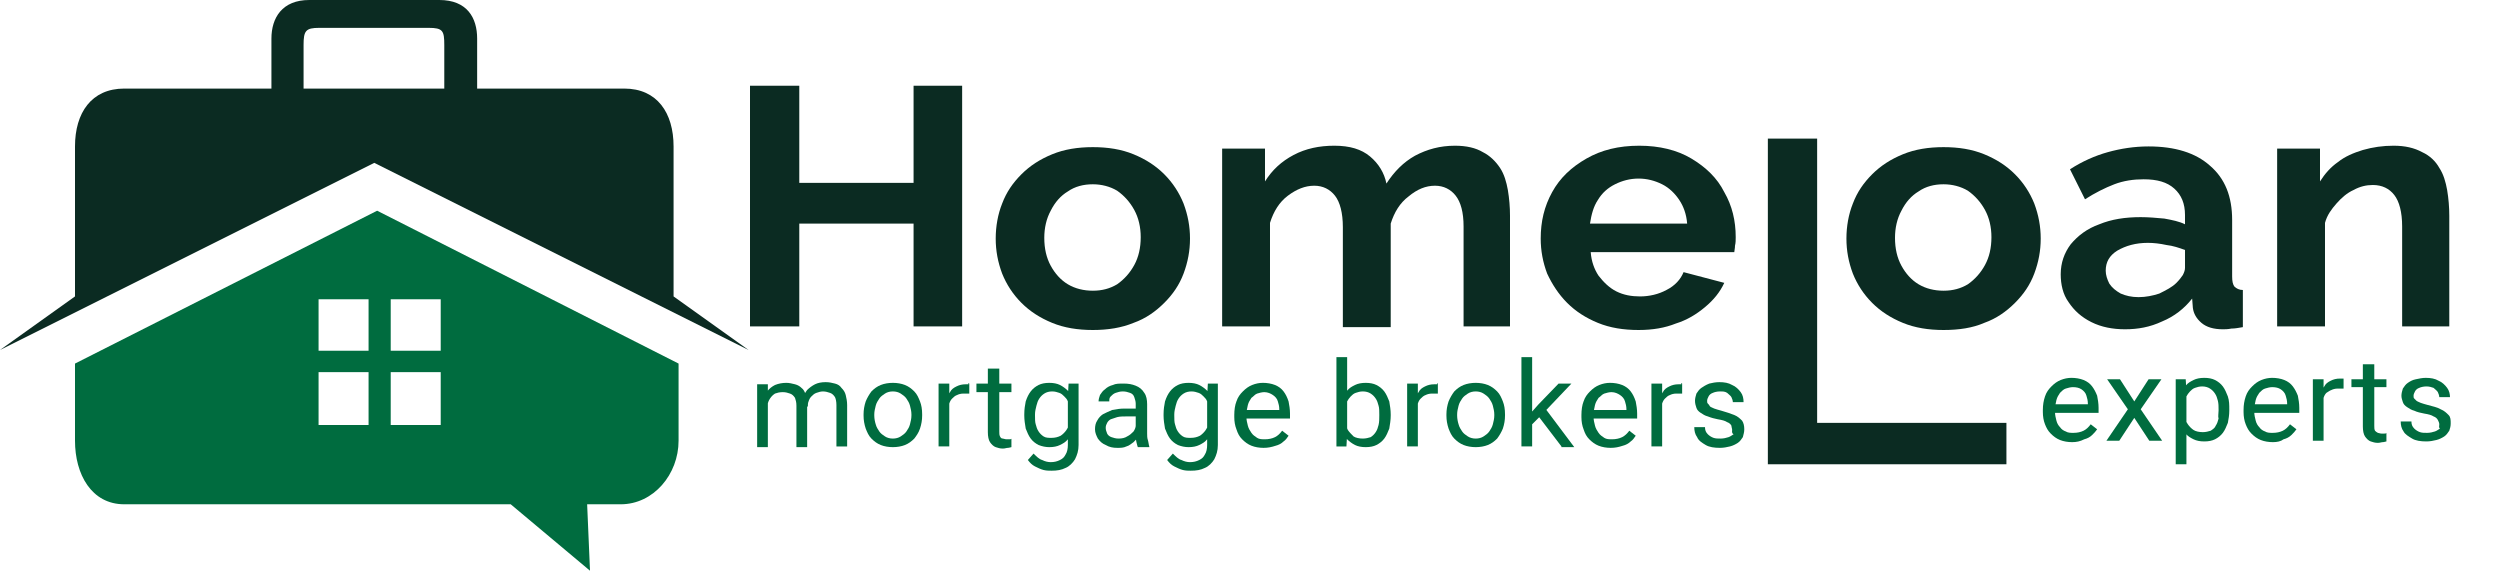 <?xml version="1.0" encoding="utf-8"?>
<!-- Generator: Adobe Illustrator 27.7.0, SVG Export Plug-In . SVG Version: 6.00 Build 0)  -->
<svg version="1.1" id="Layer_1" xmlns="http://www.w3.org/2000/svg" xmlns:xlink="http://www.w3.org/1999/xlink" x="0px" y="0px"
	 viewBox="0 0 350 80" style="enable-background:new 0 0 350 80;" xml:space="preserve">
<style type="text/css">
	.st0{fill:#0B2B22;}
	.st1{fill:#006C3F;}
</style>
<g>
	<path class="st0" d="M134.7,12v33.7h-6.8V31.3h-16v14.4H105V12h6.9v13.6h16V12H134.7z"/>
	<path class="st0" d="M153,46.2c-2.1,0-4-0.3-5.7-1c-1.7-0.7-3.1-1.6-4.3-2.8c-1.2-1.2-2.1-2.6-2.7-4.1c-0.6-1.6-0.9-3.2-0.9-4.9
		c0-1.7,0.3-3.4,0.9-4.9c0.6-1.6,1.5-2.9,2.7-4.1c1.2-1.2,2.6-2.1,4.3-2.8c1.7-0.7,3.6-1,5.7-1c2.1,0,4,0.3,5.7,1
		c1.7,0.7,3.1,1.6,4.3,2.8c1.2,1.2,2.1,2.6,2.7,4.1c0.6,1.6,0.9,3.2,0.9,4.9c0,1.7-0.3,3.3-0.9,4.9c-0.6,1.6-1.5,2.9-2.7,4.1
		c-1.2,1.2-2.6,2.2-4.3,2.8C157,45.9,155.1,46.2,153,46.2z M146.2,33.3c0,1.5,0.3,2.8,0.9,3.9c0.6,1.1,1.4,2,2.4,2.6
		c1,0.6,2.2,0.9,3.5,0.9c1.3,0,2.4-0.3,3.4-0.9c1-0.7,1.8-1.6,2.4-2.7c0.6-1.1,0.9-2.4,0.9-3.9c0-1.4-0.3-2.7-0.9-3.8
		c-0.6-1.1-1.4-2-2.4-2.7c-1-0.6-2.2-0.9-3.4-0.9c-1.3,0-2.5,0.3-3.5,1c-1,0.6-1.8,1.5-2.4,2.7C146.5,30.6,146.2,31.9,146.2,33.3z"
		/>
	<path class="st0" d="M211.6,45.7h-6.7v-14c0-2-0.4-3.4-1.1-4.3c-0.7-0.9-1.7-1.4-2.9-1.4c-1.3,0-2.5,0.5-3.7,1.5
		c-1.2,0.9-2,2.2-2.5,3.8v14.5H188v-14c0-2-0.4-3.5-1.1-4.4c-0.7-0.9-1.7-1.4-2.9-1.4c-1.3,0-2.5,0.5-3.7,1.4
		c-1.2,0.9-2,2.2-2.5,3.8v14.5h-6.7V20.8h6v4.6c1-1.6,2.3-2.8,4-3.7c1.7-0.9,3.6-1.3,5.7-1.3c2.2,0,3.8,0.5,5,1.5
		c1.2,1,2,2.3,2.3,3.8c1.1-1.7,2.4-3,4-3.9c1.7-0.9,3.5-1.4,5.6-1.4c1.6,0,2.9,0.3,3.9,0.9c1,0.5,1.8,1.3,2.4,2.2
		c0.6,0.9,0.9,2,1.1,3.1c0.2,1.2,0.3,2.4,0.3,3.6V45.7z"/>
	<path class="st0" d="M229.4,46.2c-2.1,0-4-0.3-5.7-1c-1.7-0.7-3.1-1.6-4.3-2.8c-1.2-1.2-2.1-2.6-2.8-4.1c-0.6-1.6-0.9-3.2-0.9-4.9
		c0-2.4,0.5-4.5,1.6-6.5c1.1-2,2.7-3.5,4.8-4.7c2.1-1.2,4.5-1.8,7.4-1.8c2.8,0,5.3,0.6,7.3,1.8c2,1.2,3.6,2.7,4.6,4.7
		c1.1,1.9,1.6,4,1.6,6.3c0,0.4,0,0.8-0.1,1.2c0,0.4-0.1,0.7-0.1,0.9h-20.1c0.1,1.3,0.5,2.4,1.1,3.3c0.7,0.9,1.5,1.7,2.5,2.2
		c1,0.5,2.1,0.7,3.3,0.7c1.3,0,2.6-0.3,3.7-0.9c1.2-0.6,2-1.5,2.4-2.5l5.7,1.5c-0.6,1.3-1.5,2.4-2.7,3.4c-1.2,1-2.5,1.8-4.1,2.3
		C233.1,45.9,231.4,46.2,229.4,46.2z M222.6,31.3h13.6c-0.1-1.3-0.5-2.4-1.1-3.3c-0.6-0.9-1.4-1.7-2.4-2.2c-1-0.5-2.1-0.8-3.3-0.8
		c-1.2,0-2.3,0.3-3.3,0.8c-1,0.5-1.8,1.2-2.4,2.2C223.1,28.9,222.8,30,222.6,31.3z"/>
	<path class="st0" d="M247.5,65V19.4h6.9v39.8h26.5V65H247.5z"/>
	<path class="st0" d="M272.1,46.2c-2.1,0-4-0.3-5.7-1c-1.7-0.7-3.1-1.6-4.3-2.8c-1.2-1.2-2.1-2.6-2.7-4.1c-0.6-1.6-0.9-3.2-0.9-4.9
		c0-1.7,0.3-3.4,0.9-4.9c0.6-1.6,1.5-2.9,2.7-4.1c1.2-1.2,2.6-2.1,4.3-2.8c1.7-0.7,3.6-1,5.7-1c2.1,0,4,0.3,5.7,1
		c1.7,0.7,3.1,1.6,4.3,2.8c1.2,1.2,2.1,2.6,2.7,4.1c0.6,1.6,0.9,3.2,0.9,4.9c0,1.7-0.3,3.3-0.9,4.9c-0.6,1.6-1.5,2.9-2.7,4.1
		c-1.2,1.2-2.6,2.2-4.3,2.8C276.2,45.9,274.3,46.2,272.1,46.2z M265.3,33.3c0,1.5,0.3,2.8,0.9,3.9c0.6,1.1,1.4,2,2.4,2.6
		c1,0.6,2.2,0.9,3.5,0.9c1.3,0,2.4-0.3,3.4-0.9c1-0.7,1.8-1.6,2.4-2.7c0.6-1.1,0.9-2.4,0.9-3.9c0-1.4-0.3-2.7-0.9-3.8
		c-0.6-1.1-1.4-2-2.4-2.7c-1-0.6-2.2-0.9-3.4-0.9c-1.3,0-2.5,0.3-3.5,1c-1,0.6-1.8,1.5-2.4,2.7C265.6,30.6,265.3,31.9,265.3,33.3z"
		/>
	<path class="st0" d="M288.5,38.4c0-1.6,0.5-3,1.4-4.2c1-1.2,2.3-2.2,4-2.8c1.7-0.7,3.6-1,5.8-1c1.1,0,2.2,0.1,3.3,0.2
		c1.1,0.2,2.1,0.4,2.9,0.8v-1.3c0-1.6-0.5-2.8-1.5-3.7c-1-0.9-2.4-1.3-4.3-1.3c-1.4,0-2.8,0.2-4.1,0.7c-1.3,0.5-2.7,1.2-4.1,2.1
		l-2.1-4.2c1.7-1.1,3.5-1.9,5.3-2.4c1.8-0.5,3.7-0.8,5.7-0.8c3.7,0,6.6,0.9,8.6,2.7c2.1,1.8,3.1,4.3,3.1,7.6v7.9
		c0,0.7,0.1,1.1,0.3,1.4c0.3,0.3,0.7,0.5,1.2,0.5v5.2c-0.6,0.1-1.1,0.2-1.6,0.2c-0.5,0.1-0.9,0.1-1.2,0.1c-1.3,0-2.3-0.3-3-0.9
		c-0.7-0.6-1.1-1.3-1.2-2.1l-0.1-1.3c-1.1,1.4-2.5,2.5-4.2,3.2c-1.7,0.8-3.4,1.1-5.2,1.1c-1.7,0-3.3-0.3-4.7-1
		c-1.4-0.7-2.4-1.6-3.2-2.8C288.8,41.2,288.5,39.8,288.5,38.4z M304.7,39.6c0.4-0.4,0.7-0.8,0.9-1.1c0.2-0.4,0.3-0.7,0.3-1v-2.5
		c-0.8-0.3-1.7-0.6-2.6-0.7c-0.9-0.2-1.8-0.3-2.6-0.3c-1.7,0-3.1,0.4-4.3,1.1c-1.1,0.7-1.6,1.6-1.6,2.8c0,0.6,0.2,1.2,0.5,1.8
		c0.4,0.6,0.9,1,1.6,1.4c0.7,0.3,1.5,0.5,2.5,0.5c1,0,2-0.2,2.9-0.5C303.3,40.6,304.1,40.2,304.7,39.6z"/>
	<path class="st0" d="M343,45.7h-6.7v-14c0-2-0.4-3.5-1.1-4.4c-0.7-0.9-1.7-1.4-3-1.4c-0.9,0-1.8,0.2-2.7,0.7
		c-0.9,0.4-1.7,1.1-2.4,1.9c-0.7,0.8-1.3,1.6-1.6,2.7v14.5h-6.7V20.8h6v4.6c0.7-1.1,1.5-2,2.5-2.7c1-0.8,2.2-1.3,3.5-1.7
		c1.4-0.4,2.8-0.6,4.3-0.6c1.6,0,2.9,0.3,4,0.9c1.1,0.5,1.9,1.3,2.4,2.2c0.6,0.9,0.9,2,1.1,3.1c0.2,1.2,0.3,2.4,0.3,3.6V45.7z"/>
	<path class="st1" d="M107.5,55.5v7.1H106v-8.8h1.5L107.5,55.5z M107.2,57.8l-0.7,0c0-0.6,0.1-1.2,0.2-1.7c0.2-0.5,0.4-1,0.7-1.3
		c0.3-0.4,0.7-0.7,1.1-0.9c0.5-0.2,1-0.3,1.6-0.3c0.4,0,0.8,0.1,1.2,0.2c0.4,0.1,0.7,0.3,0.9,0.5c0.3,0.2,0.5,0.6,0.6,1
		c0.1,0.4,0.2,0.9,0.2,1.4v5.9h-1.5v-5.8c0-0.5-0.1-0.8-0.2-1.1c-0.2-0.3-0.4-0.5-0.7-0.6c-0.3-0.1-0.6-0.2-1-0.2
		c-0.5,0-0.8,0.1-1.1,0.2c-0.3,0.2-0.5,0.4-0.7,0.7c-0.2,0.3-0.3,0.6-0.4,1C107.3,57,107.2,57.4,107.2,57.8z M113.1,56.9l-1,0.3
		c0-0.5,0.1-0.9,0.2-1.4c0.2-0.4,0.4-0.8,0.7-1.2c0.3-0.3,0.7-0.6,1.1-0.8c0.4-0.2,0.9-0.3,1.5-0.3c0.5,0,0.9,0.1,1.3,0.2
		c0.4,0.1,0.7,0.3,0.9,0.6c0.3,0.3,0.5,0.6,0.6,1c0.1,0.4,0.2,0.9,0.2,1.4v5.8h-1.5v-5.8c0-0.5-0.1-0.9-0.2-1.1
		c-0.2-0.3-0.4-0.5-0.7-0.6c-0.3-0.1-0.6-0.2-1-0.2c-0.3,0-0.6,0.1-0.9,0.2c-0.3,0.1-0.5,0.3-0.7,0.5c-0.2,0.2-0.3,0.4-0.4,0.7
		C113.1,56.4,113.1,56.7,113.1,56.9z"/>
	<path class="st1" d="M120.9,58.2V58c0-0.6,0.1-1.2,0.3-1.8c0.2-0.5,0.5-1,0.8-1.4c0.4-0.4,0.8-0.7,1.3-0.9c0.5-0.2,1.1-0.3,1.7-0.3
		c0.6,0,1.2,0.1,1.7,0.3c0.5,0.2,0.9,0.5,1.3,0.9c0.4,0.4,0.6,0.9,0.8,1.4c0.2,0.5,0.3,1.1,0.3,1.8v0.2c0,0.6-0.1,1.2-0.3,1.8
		s-0.5,1-0.8,1.4c-0.4,0.4-0.8,0.7-1.3,0.9c-0.5,0.2-1.1,0.3-1.7,0.3c-0.6,0-1.2-0.1-1.7-0.3c-0.5-0.2-0.9-0.5-1.3-0.9
		c-0.4-0.4-0.6-0.9-0.8-1.4C121,59.4,120.9,58.8,120.9,58.2z M122.4,58v0.2c0,0.4,0.1,0.9,0.2,1.2c0.1,0.4,0.3,0.7,0.5,1
		c0.2,0.3,0.5,0.5,0.8,0.7c0.3,0.2,0.7,0.3,1.1,0.3c0.4,0,0.8-0.1,1.1-0.3c0.3-0.2,0.6-0.4,0.8-0.7c0.2-0.3,0.4-0.6,0.5-1
		c0.1-0.4,0.2-0.8,0.2-1.2V58c0-0.4-0.1-0.8-0.2-1.2c-0.1-0.4-0.3-0.7-0.5-1c-0.2-0.3-0.5-0.5-0.8-0.7c-0.3-0.2-0.7-0.3-1.1-0.3
		c-0.4,0-0.8,0.1-1.1,0.3c-0.3,0.2-0.6,0.4-0.8,0.7c-0.2,0.3-0.4,0.6-0.5,1C122.5,57.2,122.4,57.6,122.4,58z"/>
	<path class="st1" d="M132.9,55.1v7.4h-1.5v-8.8h1.5L132.9,55.1z M135.7,53.7l0,1.4c-0.1,0-0.2,0-0.4,0c-0.1,0-0.2,0-0.4,0
		c-0.4,0-0.7,0.1-0.9,0.2c-0.3,0.1-0.5,0.3-0.7,0.5c-0.2,0.2-0.3,0.4-0.4,0.7c-0.1,0.3-0.2,0.6-0.2,0.9l-0.4,0.2
		c0-0.5,0.1-1,0.2-1.5c0.1-0.5,0.3-0.9,0.5-1.2c0.2-0.4,0.5-0.6,0.9-0.8c0.4-0.2,0.8-0.3,1.3-0.3c0.1,0,0.2,0,0.4,0
		C135.5,53.6,135.6,53.6,135.7,53.7z"/>
	<path class="st1" d="M141.6,53.7v1.2h-4.9v-1.2H141.6z M138.4,51.6h1.5v8.8c0,0.3,0,0.5,0.1,0.7c0.1,0.2,0.2,0.3,0.4,0.3
		c0.1,0,0.3,0.1,0.5,0.1c0.1,0,0.3,0,0.4,0c0.1,0,0.3,0,0.3-0.1l0,1.2c-0.1,0-0.3,0.1-0.5,0.1c-0.2,0-0.4,0.1-0.7,0.1
		c-0.4,0-0.7-0.1-1-0.2c-0.3-0.1-0.6-0.4-0.8-0.7c-0.2-0.3-0.3-0.8-0.3-1.4V51.6z"/>
	<path class="st1" d="M149.6,53.7h1.4v8.6c0,0.8-0.2,1.4-0.5,2c-0.3,0.5-0.8,1-1.3,1.2c-0.6,0.3-1.2,0.4-2,0.4c-0.3,0-0.7,0-1.1-0.1
		c-0.4-0.1-0.8-0.3-1.2-0.5c-0.4-0.2-0.7-0.5-1-0.9l0.8-0.9c0.4,0.4,0.8,0.8,1.2,0.9c0.4,0.2,0.8,0.3,1.2,0.3c0.5,0,0.9-0.1,1.3-0.3
		c0.4-0.2,0.6-0.4,0.8-0.8c0.2-0.3,0.3-0.8,0.3-1.3v-6.8L149.6,53.7z M143.4,58.2V58c0-0.7,0.1-1.3,0.2-1.8c0.2-0.6,0.4-1,0.7-1.4
		c0.3-0.4,0.7-0.7,1.1-0.9c0.4-0.2,0.9-0.3,1.5-0.3c0.6,0,1.1,0.1,1.5,0.3c0.4,0.2,0.8,0.5,1.1,0.8c0.3,0.4,0.5,0.8,0.7,1.3
		c0.2,0.5,0.3,1.1,0.4,1.8v0.7c-0.1,0.6-0.2,1.2-0.4,1.7c-0.2,0.5-0.4,1-0.7,1.3c-0.3,0.4-0.7,0.6-1.1,0.8c-0.4,0.2-0.9,0.3-1.5,0.3
		c-0.5,0-1-0.1-1.5-0.3c-0.4-0.2-0.8-0.5-1.1-0.9c-0.3-0.4-0.5-0.9-0.7-1.4C143.5,59.4,143.4,58.8,143.4,58.2z M144.9,58v0.2
		c0,0.4,0,0.9,0.1,1.2c0.1,0.4,0.2,0.7,0.4,1c0.2,0.3,0.4,0.5,0.7,0.7c0.3,0.2,0.7,0.2,1.1,0.2c0.5,0,0.9-0.1,1.3-0.3
		c0.3-0.2,0.6-0.5,0.8-0.8c0.2-0.3,0.4-0.7,0.5-1.1v-2c-0.1-0.3-0.2-0.6-0.3-0.9c-0.1-0.3-0.3-0.5-0.5-0.7c-0.2-0.2-0.4-0.4-0.7-0.5
		c-0.3-0.1-0.6-0.2-1-0.2c-0.4,0-0.8,0.1-1.1,0.3c-0.3,0.2-0.5,0.4-0.7,0.7c-0.2,0.3-0.3,0.6-0.4,1C145,57.2,144.9,57.6,144.9,58z"
		/>
	<path class="st1" d="M159,61v-4.5c0-0.3-0.1-0.6-0.2-0.9c-0.1-0.3-0.3-0.5-0.6-0.6c-0.3-0.1-0.6-0.2-1-0.2c-0.4,0-0.7,0.1-1,0.2
		c-0.3,0.1-0.5,0.3-0.7,0.5c-0.2,0.2-0.2,0.4-0.2,0.7h-1.5c0-0.3,0.1-0.6,0.2-0.9c0.2-0.3,0.4-0.6,0.7-0.8c0.3-0.3,0.7-0.5,1.1-0.6
		c0.4-0.2,0.9-0.2,1.5-0.2c0.7,0,1.2,0.1,1.7,0.3c0.5,0.2,0.9,0.5,1.2,1c0.3,0.4,0.4,1,0.4,1.6v4.1c0,0.3,0,0.6,0.1,0.9
		c0.1,0.3,0.1,0.6,0.2,0.9v0.1h-1.6c-0.1-0.2-0.1-0.4-0.2-0.7C159,61.5,159,61.3,159,61z M159.2,57.2l0,1.1h-1.6
		c-0.4,0-0.8,0-1.2,0.1c-0.3,0.1-0.6,0.2-0.9,0.3c-0.2,0.1-0.4,0.3-0.5,0.5c-0.1,0.2-0.2,0.4-0.2,0.7c0,0.3,0.1,0.5,0.2,0.8
		c0.1,0.2,0.3,0.4,0.6,0.5c0.3,0.1,0.6,0.2,1,0.2c0.5,0,0.9-0.1,1.2-0.3c0.4-0.2,0.6-0.4,0.9-0.7c0.2-0.3,0.3-0.6,0.3-0.8l0.7,0.7
		c0,0.2-0.1,0.5-0.3,0.8c-0.2,0.3-0.4,0.5-0.7,0.8c-0.3,0.2-0.6,0.5-1,0.6c-0.4,0.2-0.8,0.2-1.3,0.2c-0.6,0-1.1-0.1-1.6-0.4
		c-0.5-0.2-0.8-0.5-1.1-0.9c-0.2-0.4-0.4-0.8-0.4-1.3c0-0.5,0.1-0.9,0.3-1.2c0.2-0.4,0.5-0.7,0.8-0.9c0.4-0.2,0.8-0.4,1.3-0.6
		c0.5-0.1,1.1-0.2,1.7-0.2H159.2z"/>
	<path class="st1" d="M169.1,53.7h1.4v8.6c0,0.8-0.2,1.4-0.5,2c-0.3,0.5-0.8,1-1.3,1.2c-0.6,0.3-1.2,0.4-2,0.4c-0.3,0-0.7,0-1.1-0.1
		c-0.4-0.1-0.8-0.3-1.2-0.5c-0.4-0.2-0.7-0.5-1-0.9l0.8-0.9c0.4,0.4,0.8,0.8,1.2,0.9c0.4,0.2,0.8,0.3,1.2,0.3c0.5,0,0.9-0.1,1.3-0.3
		c0.4-0.2,0.6-0.4,0.8-0.8c0.2-0.3,0.3-0.8,0.3-1.3v-6.8L169.1,53.7z M162.9,58.2V58c0-0.7,0.1-1.3,0.2-1.8c0.2-0.6,0.4-1,0.7-1.4
		c0.3-0.4,0.7-0.7,1.1-0.9c0.4-0.2,0.9-0.3,1.5-0.3c0.6,0,1.1,0.1,1.5,0.3c0.4,0.2,0.8,0.5,1.1,0.8c0.3,0.4,0.5,0.8,0.7,1.3
		c0.2,0.5,0.3,1.1,0.4,1.8v0.7c-0.1,0.6-0.2,1.2-0.4,1.7c-0.2,0.5-0.4,1-0.7,1.3c-0.3,0.4-0.7,0.6-1.1,0.8c-0.4,0.2-0.9,0.3-1.5,0.3
		c-0.5,0-1-0.1-1.5-0.3c-0.4-0.2-0.8-0.5-1.1-0.9c-0.3-0.4-0.5-0.9-0.7-1.4C163,59.4,162.9,58.8,162.9,58.2z M164.4,58v0.2
		c0,0.4,0,0.9,0.1,1.2c0.1,0.4,0.2,0.7,0.4,1c0.2,0.3,0.4,0.5,0.7,0.7c0.3,0.2,0.7,0.2,1.1,0.2c0.5,0,0.9-0.1,1.3-0.3
		c0.3-0.2,0.6-0.5,0.8-0.8c0.2-0.3,0.4-0.7,0.5-1.1v-2c-0.1-0.3-0.2-0.6-0.3-0.9c-0.1-0.3-0.3-0.5-0.5-0.7c-0.2-0.2-0.4-0.4-0.7-0.5
		c-0.3-0.1-0.6-0.2-1-0.2c-0.4,0-0.8,0.1-1.1,0.3c-0.3,0.2-0.5,0.4-0.7,0.7c-0.2,0.3-0.3,0.6-0.4,1C164.5,57.2,164.4,57.6,164.4,58z
		"/>
	<path class="st1" d="M176.9,62.7c-0.6,0-1.2-0.1-1.7-0.3c-0.5-0.2-0.9-0.5-1.3-0.9c-0.4-0.4-0.6-0.8-0.8-1.4
		c-0.2-0.5-0.3-1.1-0.3-1.7v-0.3c0-0.7,0.1-1.4,0.3-1.9c0.2-0.6,0.5-1,0.9-1.4c0.4-0.4,0.8-0.7,1.3-0.9c0.5-0.2,1-0.3,1.5-0.3
		c0.6,0,1.2,0.1,1.7,0.3c0.5,0.2,0.9,0.5,1.2,0.9c0.3,0.4,0.5,0.8,0.7,1.4c0.1,0.5,0.2,1.1,0.2,1.7v0.7h-6.7v-1.2h5.2v-0.1
		c0-0.4-0.1-0.8-0.2-1.1c-0.1-0.4-0.4-0.7-0.7-0.9c-0.3-0.2-0.7-0.4-1.2-0.4c-0.3,0-0.7,0.1-1,0.2c-0.3,0.1-0.5,0.4-0.8,0.6
		c-0.2,0.3-0.4,0.6-0.5,1c-0.1,0.4-0.2,0.9-0.2,1.4v0.3c0,0.4,0.1,0.8,0.2,1.2c0.1,0.4,0.3,0.7,0.5,1c0.2,0.3,0.5,0.5,0.8,0.7
		c0.3,0.2,0.7,0.2,1.1,0.2c0.5,0,1-0.1,1.4-0.3c0.4-0.2,0.7-0.5,1-0.9l0.9,0.7c-0.2,0.3-0.4,0.6-0.7,0.8c-0.3,0.3-0.7,0.5-1.1,0.6
		C178,62.6,177.5,62.7,176.9,62.7z"/>
	<path class="st1" d="M187.1,50h1.5v10.8l-0.1,1.7h-1.4V50z M194.7,58v0.2c0,0.6-0.1,1.2-0.2,1.8c-0.2,0.5-0.4,1-0.7,1.4
		c-0.3,0.4-0.7,0.7-1.1,0.9c-0.4,0.2-0.9,0.3-1.5,0.3c-0.6,0-1.1-0.1-1.5-0.3c-0.4-0.2-0.8-0.5-1.1-0.8c-0.3-0.4-0.5-0.8-0.7-1.3
		c-0.2-0.5-0.3-1.1-0.4-1.7v-0.7c0.1-0.7,0.2-1.2,0.4-1.8c0.2-0.5,0.4-1,0.7-1.3c0.3-0.4,0.7-0.6,1.1-0.8c0.4-0.2,0.9-0.3,1.5-0.3
		s1.1,0.1,1.5,0.3c0.4,0.2,0.8,0.5,1.1,0.9c0.3,0.4,0.5,0.9,0.7,1.4C194.6,56.8,194.7,57.4,194.7,58z M193.1,58.2V58
		c0-0.4,0-0.9-0.1-1.2c-0.1-0.4-0.2-0.7-0.4-1c-0.2-0.3-0.4-0.5-0.7-0.7c-0.3-0.2-0.7-0.3-1.1-0.3c-0.4,0-0.7,0.1-1,0.2
		c-0.3,0.1-0.5,0.3-0.7,0.5c-0.2,0.2-0.4,0.5-0.5,0.7c-0.1,0.3-0.2,0.6-0.3,0.9v2c0.1,0.4,0.2,0.7,0.4,1.1c0.2,0.3,0.5,0.6,0.8,0.9
		c0.3,0.2,0.8,0.3,1.3,0.3c0.4,0,0.8-0.1,1.1-0.2c0.3-0.2,0.5-0.4,0.7-0.7c0.2-0.3,0.3-0.6,0.4-1C193.1,59.1,193.1,58.6,193.1,58.2z
		"/>
	<path class="st1" d="M198.5,55.1v7.4H197v-8.8h1.5L198.5,55.1z M201.3,53.7l0,1.4c-0.1,0-0.2,0-0.4,0c-0.1,0-0.2,0-0.4,0
		c-0.4,0-0.7,0.1-0.9,0.2c-0.3,0.1-0.5,0.3-0.7,0.5c-0.2,0.2-0.3,0.4-0.4,0.7c-0.1,0.3-0.2,0.6-0.2,0.9l-0.4,0.2
		c0-0.5,0.1-1,0.2-1.5c0.1-0.5,0.3-0.9,0.5-1.2c0.2-0.4,0.5-0.6,0.9-0.8c0.4-0.2,0.8-0.3,1.3-0.3c0.1,0,0.2,0,0.4,0
		C201.2,53.6,201.3,53.6,201.3,53.7z"/>
	<path class="st1" d="M202.5,58.2V58c0-0.6,0.1-1.2,0.3-1.8c0.2-0.5,0.5-1,0.8-1.4c0.4-0.4,0.8-0.7,1.3-0.9c0.5-0.2,1.1-0.3,1.7-0.3
		c0.6,0,1.2,0.1,1.7,0.3c0.5,0.2,0.9,0.5,1.3,0.9c0.4,0.4,0.6,0.9,0.8,1.4c0.2,0.5,0.3,1.1,0.3,1.8v0.2c0,0.6-0.1,1.2-0.3,1.8
		c-0.2,0.5-0.5,1-0.8,1.4c-0.4,0.4-0.8,0.7-1.3,0.9c-0.5,0.2-1.1,0.3-1.7,0.3c-0.6,0-1.2-0.1-1.7-0.3c-0.5-0.2-0.9-0.5-1.3-0.9
		c-0.4-0.4-0.6-0.9-0.8-1.4C202.6,59.4,202.5,58.8,202.5,58.2z M204,58v0.2c0,0.4,0.1,0.9,0.2,1.2c0.1,0.4,0.3,0.7,0.5,1
		c0.2,0.3,0.5,0.5,0.8,0.7c0.3,0.2,0.7,0.3,1.1,0.3c0.4,0,0.8-0.1,1.1-0.3c0.3-0.2,0.6-0.4,0.8-0.7c0.2-0.3,0.4-0.6,0.5-1
		c0.1-0.4,0.2-0.8,0.2-1.2V58c0-0.4-0.1-0.8-0.2-1.2c-0.1-0.4-0.3-0.7-0.5-1c-0.2-0.3-0.5-0.5-0.8-0.7c-0.3-0.2-0.7-0.3-1.1-0.3
		c-0.4,0-0.8,0.1-1.1,0.3c-0.3,0.2-0.6,0.4-0.8,0.7c-0.2,0.3-0.4,0.6-0.5,1C204.1,57.2,204,57.6,204,58z"/>
	<path class="st1" d="M214.5,50v12.5H213V50H214.5z M220,53.7l-3.9,4.1l-2.2,2.2l-0.1-1.6l1.6-1.8l2.8-2.9H220z M218.6,62.5
		l-3.2-4.2l0.8-1.3l4.2,5.6H218.6z"/>
	<path class="st1" d="M225.5,62.7c-0.6,0-1.2-0.1-1.7-0.3c-0.5-0.2-0.9-0.5-1.3-0.9c-0.4-0.4-0.6-0.8-0.8-1.4
		c-0.2-0.5-0.3-1.1-0.3-1.7v-0.3c0-0.7,0.1-1.4,0.3-1.9c0.2-0.6,0.5-1,0.9-1.4c0.4-0.4,0.8-0.7,1.3-0.9c0.5-0.2,1-0.3,1.5-0.3
		c0.6,0,1.2,0.1,1.7,0.3c0.5,0.2,0.9,0.5,1.2,0.9c0.3,0.4,0.5,0.8,0.7,1.4c0.1,0.5,0.2,1.1,0.2,1.7v0.7h-6.7v-1.2h5.2v-0.1
		c0-0.4-0.1-0.8-0.2-1.1c-0.1-0.4-0.4-0.7-0.7-0.9c-0.3-0.2-0.7-0.4-1.2-0.4c-0.3,0-0.7,0.1-1,0.2c-0.3,0.1-0.5,0.4-0.8,0.6
		c-0.2,0.3-0.4,0.6-0.5,1c-0.1,0.4-0.2,0.9-0.2,1.4v0.3c0,0.4,0.1,0.8,0.2,1.2c0.1,0.4,0.3,0.7,0.5,1c0.2,0.3,0.5,0.5,0.8,0.7
		c0.3,0.2,0.7,0.2,1.1,0.2c0.5,0,1-0.1,1.4-0.3c0.4-0.2,0.7-0.5,1-0.9l0.9,0.7c-0.2,0.3-0.4,0.6-0.7,0.8c-0.3,0.3-0.7,0.5-1.1,0.6
		C226.6,62.6,226.1,62.7,225.5,62.7z"/>
	<path class="st1" d="M232.7,55.1v7.4h-1.5v-8.8h1.5L232.7,55.1z M235.5,53.7l0,1.4c-0.1,0-0.2,0-0.4,0c-0.1,0-0.2,0-0.4,0
		c-0.4,0-0.7,0.1-0.9,0.2c-0.3,0.1-0.5,0.3-0.7,0.5c-0.2,0.2-0.3,0.4-0.4,0.7c-0.1,0.3-0.2,0.6-0.2,0.9l-0.4,0.2
		c0-0.5,0.1-1,0.2-1.5c0.1-0.5,0.3-0.9,0.5-1.2c0.2-0.4,0.5-0.6,0.9-0.8c0.4-0.2,0.8-0.3,1.3-0.3c0.1,0,0.2,0,0.4,0
		C235.3,53.6,235.4,53.6,235.5,53.7z"/>
	<path class="st1" d="M242.5,60.2c0-0.2-0.1-0.4-0.1-0.6c-0.1-0.2-0.3-0.4-0.6-0.5c-0.3-0.2-0.7-0.3-1.3-0.4
		c-0.5-0.1-0.9-0.2-1.4-0.4c-0.4-0.1-0.7-0.3-1-0.5c-0.3-0.2-0.5-0.4-0.6-0.7c-0.1-0.3-0.2-0.6-0.2-1c0-0.3,0.1-0.7,0.2-1
		c0.2-0.3,0.4-0.6,0.7-0.8c0.3-0.2,0.6-0.4,1.1-0.6c0.4-0.1,0.9-0.2,1.4-0.2c0.7,0,1.3,0.1,1.8,0.4c0.5,0.2,0.9,0.6,1.2,1
		c0.3,0.4,0.4,0.9,0.4,1.4h-1.5c0-0.2-0.1-0.5-0.2-0.7c-0.1-0.2-0.4-0.4-0.6-0.6c-0.3-0.2-0.6-0.2-1-0.2c-0.4,0-0.8,0.1-1,0.2
		c-0.3,0.1-0.5,0.3-0.6,0.5c-0.1,0.2-0.2,0.4-0.2,0.6c0,0.2,0,0.3,0.1,0.4c0.1,0.1,0.2,0.2,0.3,0.4c0.1,0.1,0.4,0.2,0.6,0.3
		c0.3,0.1,0.6,0.2,1,0.3c0.7,0.2,1.3,0.4,1.8,0.6c0.5,0.2,0.8,0.5,1.1,0.8c0.2,0.3,0.3,0.7,0.3,1.2c0,0.4-0.1,0.7-0.2,1.1
		c-0.2,0.3-0.4,0.6-0.7,0.8c-0.3,0.2-0.7,0.4-1.1,0.5c-0.4,0.1-0.9,0.2-1.4,0.2c-0.8,0-1.5-0.1-2-0.4c-0.5-0.3-1-0.6-1.2-1.1
		c-0.3-0.4-0.4-0.9-0.4-1.4h1.5c0,0.4,0.1,0.7,0.4,1c0.2,0.2,0.5,0.4,0.8,0.5c0.3,0.1,0.6,0.1,1,0.1c0.4,0,0.8-0.1,1.1-0.2
		c0.3-0.1,0.5-0.3,0.7-0.4C242.4,60.6,242.5,60.4,242.5,60.2z"/>
	<path class="st1" d="M290.1,61.9c-0.6,0-1.2-0.1-1.7-0.3c-0.5-0.2-0.9-0.5-1.3-0.9c-0.4-0.4-0.6-0.8-0.8-1.3s-0.3-1.1-0.3-1.7v-0.3
		c0-0.7,0.1-1.3,0.3-1.9c0.2-0.6,0.5-1,0.9-1.4c0.4-0.4,0.8-0.7,1.3-0.9c0.5-0.2,1-0.3,1.5-0.3c0.6,0,1.2,0.1,1.7,0.3
		c0.5,0.2,0.9,0.5,1.2,0.9c0.3,0.4,0.5,0.8,0.7,1.3c0.1,0.5,0.2,1.1,0.2,1.7v0.7h-6.7v-1.2h5.2v-0.1c0-0.4-0.1-0.8-0.2-1.1
		c-0.1-0.4-0.4-0.7-0.7-0.9s-0.7-0.3-1.2-0.3c-0.3,0-0.7,0.1-1,0.2c-0.3,0.1-0.5,0.3-0.8,0.6c-0.2,0.3-0.4,0.6-0.5,1
		c-0.1,0.4-0.2,0.9-0.2,1.4v0.3c0,0.4,0.1,0.8,0.2,1.2c0.1,0.4,0.3,0.7,0.5,0.9c0.2,0.3,0.5,0.5,0.8,0.6c0.3,0.2,0.7,0.2,1.1,0.2
		c0.5,0,1-0.1,1.4-0.3c0.4-0.2,0.7-0.5,1-0.9l0.9,0.7c-0.2,0.3-0.4,0.5-0.7,0.8c-0.3,0.3-0.7,0.5-1.1,0.6
		C291.2,61.8,290.7,61.9,290.1,61.9z"/>
	<path class="st1" d="M296.8,53.1l2,3.1l2-3.1h1.8l-2.9,4.2l3,4.4h-1.8l-2.1-3.2l-2.1,3.2h-1.8l3-4.4l-2.9-4.2H296.8z"/>
	<path class="st1" d="M306.1,54.7V65h-1.5V53.1h1.4L306.1,54.7z M312.1,57.3v0.2c0,0.6-0.1,1.2-0.2,1.7c-0.2,0.5-0.4,1-0.7,1.4
		c-0.3,0.4-0.7,0.7-1.1,0.9s-0.9,0.3-1.5,0.3c-0.6,0-1.1-0.1-1.5-0.3c-0.4-0.2-0.8-0.4-1.1-0.8c-0.3-0.3-0.5-0.8-0.7-1.2
		c-0.2-0.5-0.3-1-0.4-1.6V57c0.1-0.6,0.2-1.2,0.4-1.7c0.2-0.5,0.4-0.9,0.7-1.3c0.3-0.4,0.7-0.6,1.1-0.8c0.4-0.2,0.9-0.3,1.5-0.3
		s1.1,0.1,1.5,0.3c0.4,0.2,0.8,0.5,1.1,0.9c0.3,0.4,0.5,0.9,0.7,1.4C312.1,56.1,312.1,56.7,312.1,57.3z M310.6,57.5v-0.2
		c0-0.4,0-0.8-0.1-1.2c-0.1-0.4-0.2-0.7-0.4-1c-0.2-0.3-0.4-0.5-0.7-0.7c-0.3-0.2-0.7-0.3-1.1-0.3c-0.4,0-0.7,0.1-1,0.2
		c-0.3,0.1-0.5,0.3-0.7,0.5c-0.2,0.2-0.4,0.5-0.5,0.7c-0.1,0.3-0.2,0.6-0.3,0.8v2.1c0.1,0.4,0.3,0.7,0.5,1c0.2,0.3,0.5,0.6,0.8,0.8
		c0.3,0.2,0.8,0.3,1.3,0.3c0.4,0,0.8-0.1,1.1-0.2c0.3-0.2,0.6-0.4,0.7-0.7c0.2-0.3,0.3-0.6,0.4-1C310.5,58.3,310.6,57.9,310.6,57.5z
		"/>
	<path class="st1" d="M318.2,61.9c-0.6,0-1.2-0.1-1.7-0.3c-0.5-0.2-0.9-0.5-1.3-0.9c-0.4-0.4-0.6-0.8-0.8-1.3s-0.3-1.1-0.3-1.7v-0.3
		c0-0.7,0.1-1.3,0.3-1.9c0.2-0.6,0.5-1,0.9-1.4c0.4-0.4,0.8-0.7,1.3-0.9c0.5-0.2,1-0.3,1.5-0.3c0.6,0,1.2,0.1,1.7,0.3
		c0.5,0.2,0.9,0.5,1.2,0.9c0.3,0.4,0.5,0.8,0.7,1.3c0.1,0.5,0.2,1.1,0.2,1.7v0.7H315v-1.2h5.2v-0.1c0-0.4-0.1-0.8-0.2-1.1
		c-0.1-0.4-0.4-0.7-0.7-0.9c-0.3-0.2-0.7-0.3-1.2-0.3c-0.3,0-0.7,0.1-1,0.2c-0.3,0.1-0.5,0.3-0.8,0.6c-0.2,0.3-0.4,0.6-0.5,1
		c-0.1,0.4-0.2,0.9-0.2,1.4v0.3c0,0.4,0.1,0.8,0.2,1.2c0.1,0.4,0.3,0.7,0.5,0.9c0.2,0.3,0.5,0.5,0.8,0.6c0.3,0.2,0.7,0.2,1.1,0.2
		c0.5,0,1-0.1,1.4-0.3c0.4-0.2,0.7-0.5,1-0.9l0.9,0.7c-0.2,0.3-0.4,0.5-0.7,0.8c-0.3,0.3-0.7,0.5-1.1,0.6
		C319.3,61.8,318.8,61.9,318.2,61.9z"/>
	<path class="st1" d="M325.3,54.4v7.3h-1.5v-8.6h1.5L325.3,54.4z M328.1,53l0,1.4c-0.1,0-0.2,0-0.4,0c-0.1,0-0.2,0-0.4,0
		c-0.4,0-0.7,0.1-0.9,0.2c-0.3,0.1-0.5,0.3-0.7,0.4c-0.2,0.2-0.3,0.4-0.4,0.7c-0.1,0.3-0.2,0.5-0.2,0.9l-0.4,0.2
		c0-0.5,0.1-1,0.2-1.5c0.1-0.5,0.3-0.9,0.5-1.2c0.2-0.4,0.5-0.6,0.9-0.8c0.4-0.2,0.8-0.3,1.3-0.3c0.1,0,0.2,0,0.4,0
		C328,53,328.1,53,328.1,53z"/>
	<path class="st1" d="M334.1,53.1v1.1h-4.9v-1.1H334.1z M330.9,51h1.5v8.6c0,0.3,0,0.5,0.1,0.7c0.1,0.1,0.2,0.2,0.4,0.3
		c0.1,0,0.3,0.1,0.5,0.1c0.1,0,0.3,0,0.4,0c0.1,0,0.3,0,0.3-0.1l0,1.2c-0.1,0-0.3,0.1-0.5,0.1c-0.2,0-0.4,0.1-0.7,0.1
		c-0.4,0-0.7-0.1-1-0.2c-0.3-0.1-0.6-0.4-0.8-0.7c-0.2-0.3-0.3-0.8-0.3-1.4V51z"/>
	<path class="st1" d="M341.5,59.4c0-0.2-0.1-0.4-0.2-0.6c-0.1-0.2-0.3-0.4-0.6-0.5c-0.3-0.2-0.7-0.3-1.3-0.4c-0.5-0.1-1-0.2-1.4-0.4
		c-0.4-0.1-0.7-0.3-1-0.5c-0.3-0.2-0.5-0.4-0.6-0.7c-0.1-0.3-0.2-0.6-0.2-0.9c0-0.3,0.1-0.7,0.2-1c0.2-0.3,0.4-0.6,0.7-0.8
		c0.3-0.2,0.6-0.4,1.1-0.5s0.9-0.2,1.4-0.2c0.7,0,1.3,0.1,1.8,0.4c0.5,0.2,0.9,0.6,1.2,1c0.3,0.4,0.4,0.9,0.4,1.3h-1.5
		c0-0.2-0.1-0.5-0.2-0.7c-0.1-0.2-0.4-0.4-0.6-0.6c-0.3-0.1-0.6-0.2-1-0.2c-0.4,0-0.8,0.1-1,0.2c-0.3,0.1-0.5,0.3-0.6,0.5
		c-0.1,0.2-0.2,0.4-0.2,0.6c0,0.2,0,0.3,0.1,0.4c0.1,0.1,0.2,0.2,0.3,0.3c0.1,0.1,0.4,0.2,0.6,0.3c0.3,0.1,0.6,0.2,1,0.3
		c0.7,0.2,1.3,0.3,1.8,0.6c0.5,0.2,0.8,0.5,1.1,0.8s0.3,0.7,0.3,1.2c0,0.4-0.1,0.7-0.2,1c-0.2,0.3-0.4,0.6-0.7,0.8
		c-0.3,0.2-0.7,0.4-1.1,0.5c-0.4,0.1-0.9,0.2-1.4,0.2c-0.8,0-1.5-0.1-2-0.4c-0.5-0.3-1-0.6-1.2-1c-0.3-0.4-0.4-0.9-0.4-1.4h1.5
		c0,0.4,0.1,0.7,0.4,1c0.2,0.2,0.5,0.4,0.8,0.5c0.3,0.1,0.6,0.1,1,0.1c0.4,0,0.8-0.1,1.1-0.2c0.3-0.1,0.5-0.3,0.7-0.4
		C341.4,59.9,341.5,59.6,341.5,59.4z"/>
	<path class="st1" d="M52.8,29.5L95,50.9v10.8c0,4.7-3.5,8.9-8.1,8.9h-4.7l0.4,9.3l-11.1-9.3H17.4c-4.6,0-6.9-4.2-6.9-8.9V50.9
		L52.8,29.5L52.8,29.5z M54.7,59.5h7v-7.4h-7V59.5z M54.7,49.1h7v-7.2h-7V49.1z M44.6,59.5h7v-7.4h-7V59.5z M44.6,49.1h7v-7.2h-7
		V49.1z"/>
	<path class="st0" d="M52.4,22.8L104.8,49l-10.5-7.5v-21c0-4.7-2.3-8.1-6.9-8.1H66.8v-7c0-2.9-1.4-5.4-5.3-5.4H43.3
		C39.5,0,38,2.5,38,5.4v7H17.4c-4.6,0-6.9,3.4-6.9,8.1v21L0,49L52.4,22.8z M60,3.9c2,0,2.2,0.4,2.2,2.4v6.1H42.5V6.3
		c0-2,0.3-2.4,2.2-2.4H60z"/>
</g>
</svg>
